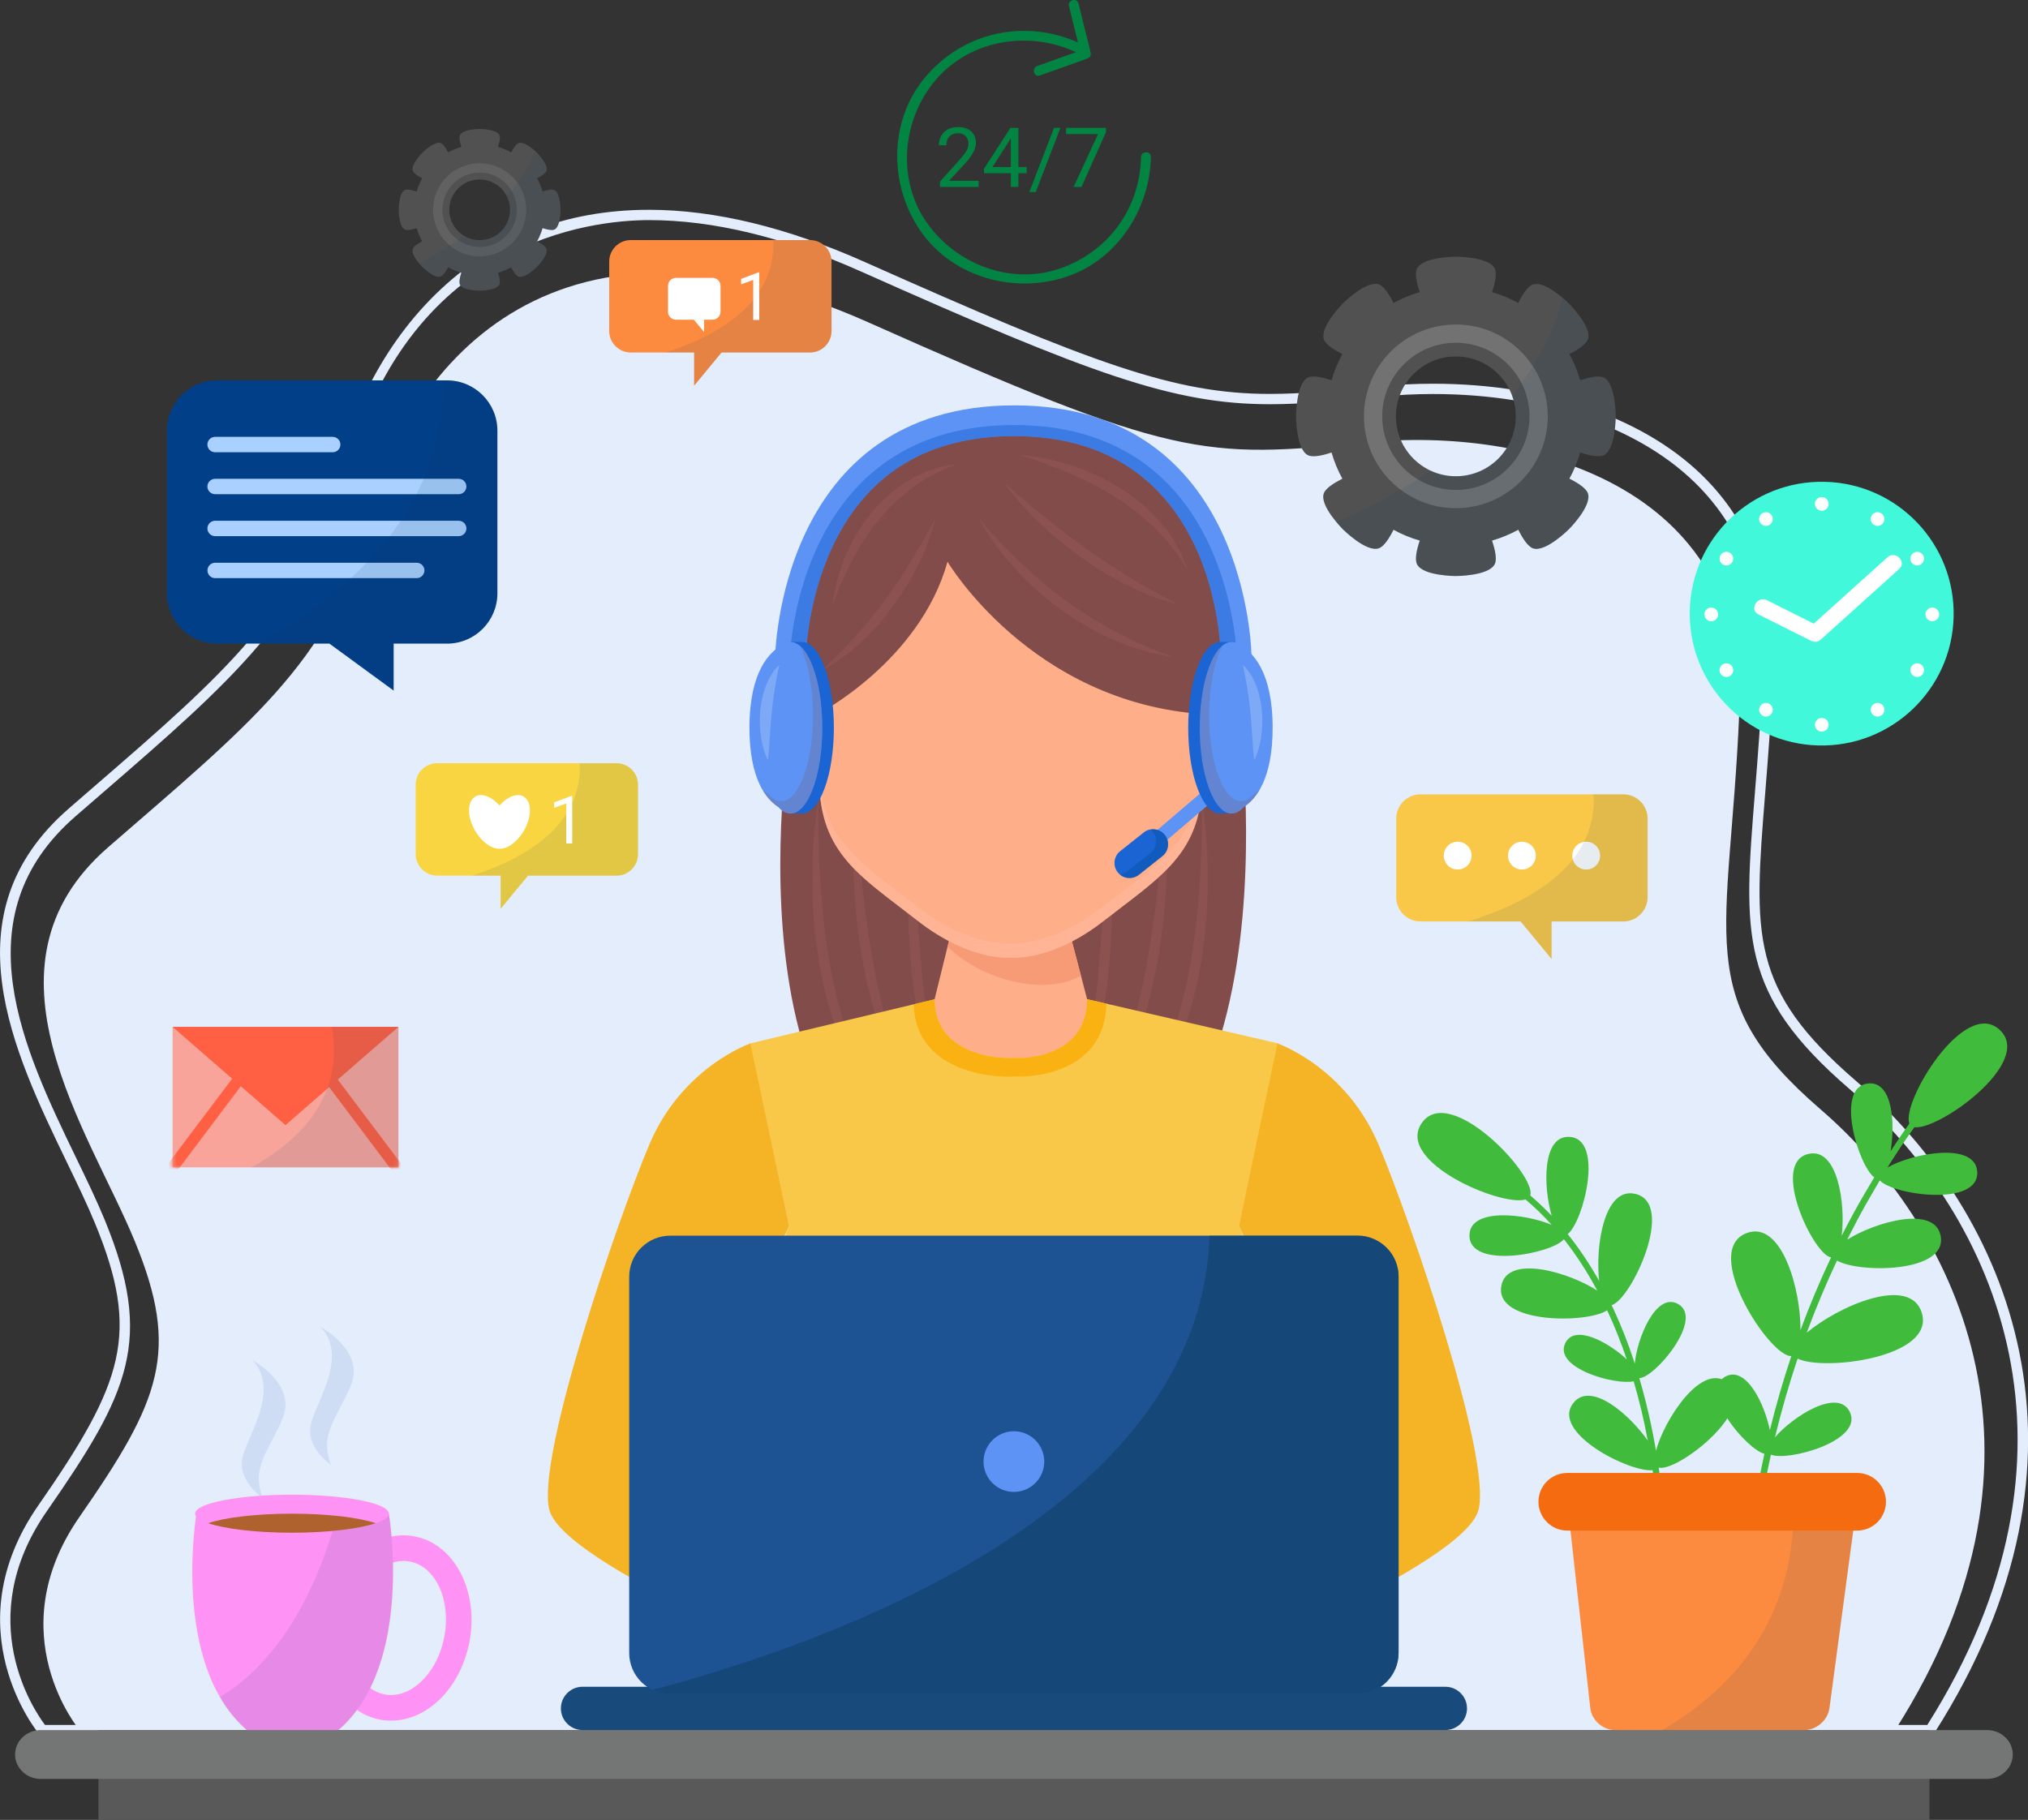 <svg width="488" height="438" viewBox="0 0 488 438" fill="none" xmlns="http://www.w3.org/2000/svg">
<rect x="0" y="0" width="488" height="438" fill="#333333" stroke="none"/>
<g clip-path="url(#clip0_654_2198)">
<path d="M465.113 417.619H9.649L9.283 417.178C9.069 416.926 -11.399 391.988 9.208 362.329C29.765 332.758 33.783 320.975 22.9 294.514C21.011 289.906 18.592 284.921 16.048 279.646C3.225 253.097 -12.735 220.064 16.539 194.609C18.869 192.583 21.137 190.619 23.353 188.693C53.231 162.835 72.97 145.74 80.527 115.25C83.626 102.762 90.365 84.898 104.951 70.686C118.694 57.291 135.938 50.493 156.18 50.493C171.938 50.493 189.408 54.723 208.089 63.057C263.247 87.655 282.733 94.806 305.57 94.806C313.166 94.806 321.265 94.05 331.871 92.993C336.116 92.565 340.474 92.351 344.807 92.351C372.569 92.351 396.665 100.874 410.899 115.716C422.173 127.474 427.476 142.945 426.682 161.69C426.203 172.969 425.435 182.524 424.755 190.959C422.009 225.213 420.976 238.04 446.571 260.121C483.667 292.147 508.116 350.181 465.503 417.027L465.138 417.594L465.113 417.619ZM10.82 415.151H463.765C505.043 349.879 481.16 293.267 444.946 262.009C418.406 239.11 419.54 224.961 422.286 190.782C422.966 182.373 423.722 172.831 424.213 161.602C424.994 143.562 419.905 128.695 409.123 117.44C395.355 103.077 371.914 94.831 344.82 94.831C340.562 94.831 336.305 95.045 332.135 95.46C321.454 96.53 313.304 97.286 305.595 97.286C282.292 97.286 262.63 90.085 207.106 65.31C188.741 57.115 171.623 52.973 156.205 52.973C142.677 52.973 97.394 57.505 82.933 115.854C75.186 147.112 55.209 164.396 24.978 190.568C22.761 192.482 20.494 194.446 18.164 196.472C-9.686 220.693 5.82 252.782 18.277 278.576C20.847 283.889 23.265 288.899 25.192 293.582C37.071 322.473 31.163 335.074 11.248 363.739C-6.827 389.76 8.301 411.803 10.833 415.164L10.82 415.151Z" fill="#E3EDFC"/>
<path d="M19.134 416.385C19.134 416.385 -0.403 393.184 19.134 365.061C38.67 336.938 43.369 325.306 32.423 298.706C21.477 272.106 -7.029 232.665 25.986 203.95C59 175.248 80.023 158.87 87.921 127.008C98.225 85.415 135.434 44.791 208.983 77.597C282.532 110.403 289.56 110.403 328.646 106.501C367.719 102.598 420.875 116.685 418.532 171.345C416.189 226.006 406.805 240.004 438.069 266.982C469.333 293.96 499.034 348.96 456.044 416.36H19.134V416.385Z" fill="#E3EDFC"/>
<path d="M189.987 176.393C189.987 176.393 171.169 292.499 243.055 292.499C314.941 292.499 298.138 171.874 298.138 171.874L192.204 176.393" fill="#814C4A"/>
<g opacity="0.2">
<path d="M196.916 192.746C196.916 192.746 196.916 194.005 196.891 196.221C196.865 198.424 196.941 201.571 197.067 205.348C197.205 209.112 197.445 213.505 197.873 218.175C198.062 220.517 198.377 222.921 198.667 225.364C198.994 227.806 199.359 230.273 199.825 232.728C200.241 235.183 200.783 237.625 201.362 240.004C201.639 241.2 201.992 242.358 202.282 243.529C202.609 244.687 202.962 245.82 203.302 246.928C203.68 248.036 204.058 249.119 204.423 250.176C204.826 251.221 205.204 252.253 205.62 253.235C206.048 254.217 206.476 255.161 206.879 256.08C207.32 256.987 207.761 257.855 208.164 258.686C209.084 260.31 209.902 261.821 210.746 263.092C211.527 264.414 212.384 265.421 213.014 266.327C214.387 268.039 215.205 269.009 215.205 269.009C215.205 269.009 214.966 268.795 214.525 268.405C214.097 268.002 213.417 267.448 212.648 266.642C211.918 265.811 210.923 264.867 209.991 263.633C209.524 263.017 208.958 262.4 208.466 261.682C207.975 260.965 207.459 260.197 206.917 259.404C206.426 258.585 205.909 257.729 205.38 256.835C204.876 255.929 204.41 254.972 203.907 253.99C203.428 252.996 202.987 251.964 202.496 250.919C202.042 249.861 201.639 248.754 201.211 247.633C200.43 245.367 199.624 243.026 199.019 240.583C198.389 238.154 197.823 235.661 197.369 233.156C196.916 230.651 196.576 228.121 196.273 225.641C195.984 223.161 195.807 220.693 195.681 218.327C195.53 215.947 195.505 213.644 195.492 211.466C195.48 209.288 195.543 207.223 195.631 205.335C195.795 201.533 196.147 198.386 196.387 196.183C196.651 193.98 196.891 192.746 196.891 192.746H196.916Z" fill="#B76A6A"/>
<path d="M205.783 192.746C205.783 192.746 205.859 193.917 205.998 195.969C206.073 196.989 206.161 198.235 206.262 199.657C206.375 201.08 206.501 202.691 206.64 204.441C206.804 206.191 206.98 208.079 207.169 210.081C207.371 212.083 207.597 214.185 207.862 216.363C208.089 218.541 208.441 220.781 208.731 223.047C208.995 225.326 209.449 227.617 209.814 229.921C210.205 232.225 210.671 234.503 211.086 236.756C211.641 238.985 212.056 241.2 212.598 243.315C213.203 245.405 213.669 247.469 214.261 249.383C214.878 251.284 215.457 253.084 215.999 254.746C216.629 256.37 217.208 257.868 217.725 259.202C217.851 259.542 217.977 259.857 218.09 260.172C218.228 260.474 218.367 260.763 218.506 261.04C218.77 261.594 219.009 262.11 219.224 262.576C220.08 264.452 220.571 265.522 220.571 265.522C220.571 265.522 219.929 264.54 218.795 262.815C218.518 262.375 218.203 261.896 217.876 261.367C217.712 261.103 217.536 260.826 217.359 260.549C217.208 260.247 217.044 259.945 216.881 259.618C216.226 258.334 215.482 256.886 214.702 255.287C213.996 253.663 213.291 251.876 212.535 249.975C211.817 248.074 211.2 246.009 210.52 243.894C209.902 241.767 209.348 239.539 208.781 237.273C208.328 234.994 207.811 232.678 207.408 230.349C207.081 228.007 206.64 225.678 206.401 223.375C206.111 221.071 205.884 218.792 205.733 216.577C205.532 214.374 205.456 212.234 205.368 210.207C205.254 208.18 205.28 206.267 205.254 204.504C205.254 197.429 205.809 192.734 205.809 192.734L205.783 192.746Z" fill="#B76A6A"/>
<path d="M219.337 195.944C219.337 195.944 219.589 200.312 219.967 206.858C220.156 210.119 220.382 213.933 220.609 218.012C220.748 220.051 220.886 222.153 221.025 224.294C221.176 226.434 221.34 228.599 221.541 230.764C221.705 232.929 221.906 235.095 222.146 237.222C222.385 239.35 222.599 241.439 222.876 243.454C223.153 245.468 223.431 247.407 223.746 249.257C224.073 251.082 224.4 252.82 224.741 254.406C225.106 255.979 225.471 257.427 225.836 258.699C226.24 259.957 226.554 261.065 226.92 261.947C227.247 262.84 227.55 263.533 227.764 263.986C227.978 264.452 228.091 264.703 228.091 264.703C228.091 264.703 227.94 264.477 227.65 264.049C227.361 263.621 226.92 263.004 226.479 262.148C225.988 261.317 225.496 260.247 224.955 259.013C224.703 258.384 224.438 257.717 224.149 257.024C223.897 256.307 223.645 255.564 223.38 254.771C223.141 253.978 222.889 253.147 222.637 252.291C222.41 251.422 222.184 250.529 221.957 249.61C221.529 247.759 221.088 245.808 220.748 243.781C220.408 241.742 220.042 239.639 219.803 237.487C219.538 235.334 219.299 233.156 219.11 230.966C218.934 228.775 218.795 226.585 218.682 224.432C218.556 222.279 218.518 220.152 218.468 218.1C218.392 213.983 218.455 210.156 218.581 206.871C218.82 200.299 219.362 195.944 219.362 195.944H219.337Z" fill="#B76A6A"/>
<path d="M289.208 192.746C289.208 192.746 289.208 194.005 289.233 196.221C289.271 198.424 289.182 201.571 289.056 205.348C288.918 209.112 288.679 213.505 288.25 218.175C288.061 220.517 287.746 222.921 287.457 225.364C287.129 227.806 286.764 230.273 286.298 232.728C285.882 235.183 285.341 237.625 284.761 240.004C284.484 241.2 284.131 242.358 283.842 243.529C283.514 244.687 283.161 245.82 282.821 246.928C282.443 248.036 282.066 249.119 281.7 250.176C281.297 251.221 280.919 252.253 280.504 253.235C280.075 254.217 279.647 255.161 279.244 256.08C278.803 256.987 278.375 257.855 277.959 258.686C277.04 260.31 276.221 261.821 275.377 263.092C274.596 264.414 273.74 265.421 273.11 266.327C271.737 268.039 270.918 269.009 270.918 269.009C270.918 269.009 271.157 268.795 271.598 268.405C272.026 268.002 272.707 267.448 273.475 266.642C274.206 265.811 275.201 264.867 276.133 263.633C276.599 263.017 277.166 262.4 277.657 261.682C278.148 260.965 278.665 260.197 279.206 259.404C279.697 258.585 280.214 257.729 280.743 256.835C281.247 255.929 281.713 254.972 282.217 253.99C282.695 252.996 283.136 251.964 283.627 250.919C284.081 249.861 284.484 248.754 284.912 247.633C285.693 245.367 286.499 243.026 287.104 240.583C287.734 238.154 288.301 235.661 288.754 233.156C289.208 230.651 289.548 228.121 289.85 225.641C290.14 223.161 290.316 220.693 290.455 218.327C290.606 215.947 290.631 213.644 290.644 211.466C290.656 209.288 290.593 207.223 290.505 205.335C290.341 201.533 289.989 198.386 289.749 196.183C289.485 193.98 289.245 192.746 289.245 192.746H289.208Z" fill="#B76A6A"/>
<path d="M280.34 192.746C280.34 192.746 280.265 193.917 280.126 195.969C280.05 196.989 279.962 198.235 279.861 199.657C279.748 201.08 279.622 202.691 279.484 204.441C279.32 206.191 279.143 208.079 278.955 210.081C278.753 212.083 278.526 214.185 278.262 216.363C278.035 218.541 277.682 220.781 277.393 223.047C277.128 225.326 276.675 227.617 276.309 229.921C275.919 232.225 275.453 234.503 275.037 236.756C274.483 238.985 274.067 241.2 273.526 243.315C272.921 245.405 272.455 247.469 271.863 249.383C271.246 251.284 270.666 253.084 270.125 254.746C269.495 256.37 268.915 257.868 268.399 259.202C268.273 259.542 268.147 259.857 268.034 260.172C267.895 260.474 267.757 260.763 267.618 261.04C267.353 261.594 267.114 262.11 266.9 262.576C266.043 264.452 265.552 265.522 265.552 265.522C265.552 265.522 266.195 264.54 267.328 262.815C267.605 262.375 267.92 261.896 268.248 261.367C268.412 261.103 268.588 260.826 268.764 260.549C268.915 260.247 269.079 259.945 269.243 259.618C269.898 258.334 270.641 256.886 271.422 255.287C272.127 253.663 272.833 251.876 273.589 249.975C274.307 248.074 274.924 246.009 275.604 243.894C276.221 241.767 276.775 239.539 277.342 237.273C277.796 234.994 278.312 232.678 278.715 230.349C279.043 228.007 279.484 225.678 279.723 223.375C280.013 221.071 280.239 218.792 280.391 216.577C280.592 214.374 280.668 212.234 280.756 210.207C280.869 208.18 280.844 206.267 280.869 204.504C280.869 197.429 280.315 192.734 280.315 192.734L280.34 192.746Z" fill="#B76A6A"/>
<path d="M266.787 195.944C266.787 195.944 266.535 200.312 266.157 206.858C265.968 210.119 265.741 213.933 265.514 218.012C265.376 220.051 265.237 222.153 265.099 224.294C264.948 226.434 264.784 228.599 264.582 230.764C264.418 232.929 264.217 235.095 263.978 237.222C263.738 239.35 263.524 241.439 263.247 243.454C262.97 245.468 262.68 247.407 262.378 249.257C262.05 251.082 261.723 252.82 261.383 254.406C261.017 255.979 260.652 257.427 260.287 258.699C259.884 259.957 259.569 261.065 259.204 261.947C258.876 262.84 258.574 263.533 258.36 263.986C258.146 264.452 258.032 264.703 258.032 264.703C258.032 264.703 258.183 264.477 258.473 264.049C258.763 263.621 259.204 263.004 259.645 262.148C260.136 261.317 260.627 260.247 261.169 259.013C261.421 258.384 261.685 257.717 261.975 257.024C262.214 256.307 262.479 255.564 262.743 254.771C262.983 253.978 263.234 253.147 263.486 252.291C263.7 251.422 263.94 250.529 264.167 249.61C264.595 247.759 265.023 245.808 265.376 243.781C265.716 241.742 266.081 239.639 266.32 237.487C266.585 235.334 266.824 233.156 267.013 230.966C267.19 228.775 267.328 226.585 267.442 224.432C267.568 222.279 267.605 220.152 267.643 218.1C267.719 213.983 267.668 210.156 267.53 206.871C267.29 200.299 266.749 195.944 266.749 195.944H266.787Z" fill="#B76A6A"/>
</g>
<path d="M255.513 217.307H243.056H230.598L219.967 260.499L243.056 292.499L266.157 257.843L255.513 217.307Z" fill="#FFAE8A"/>
<path d="M255.513 217.307H230.61L228.016 227.831C235.384 235.233 250.676 240.13 260.111 234.83L255.513 217.307Z" fill="#F79B77"/>
<path d="M198.881 174.757C198.881 174.757 191.386 162.697 186.889 168.437C182.38 174.165 189.635 187.988 198.881 185.634V174.769V174.757Z" fill="#FFAE8A"/>
<path d="M287.243 174.757C287.243 174.757 294.737 162.697 299.222 168.437C303.718 174.165 296.476 187.988 287.243 185.634V174.769V174.757Z" fill="#FFAE8A"/>
<path d="M243.219 109.245C192.23 109.245 196.235 174.341 197.23 190.216C198.226 206.09 207.975 211.541 220.722 221.537C233.47 231.52 243.219 230.475 243.219 230.475C243.219 230.475 252.968 231.532 265.716 221.537C278.463 211.541 288.2 206.09 289.195 190.216C290.203 174.354 294.208 109.245 243.219 109.245Z" fill="#FFAE8A"/>
<path opacity="0.5" d="M289.422 166.927C289.736 175.475 289.283 182.726 289.031 186.767C288.036 202.641 278.287 208.092 265.552 218.087C252.805 228.07 243.055 227.025 243.055 227.025C243.055 227.025 233.306 228.07 220.558 218.087C207.811 208.092 198.074 202.641 197.067 186.767C197.016 185.961 196.953 185.017 196.903 183.959C197.004 186.477 197.142 188.605 197.243 190.216C198.238 206.09 207.987 211.541 220.735 221.537C233.482 231.52 243.231 230.475 243.231 230.475C243.231 230.475 252.981 231.532 265.728 221.537C278.475 211.541 288.212 206.09 289.207 190.216C289.497 185.634 290.039 176.96 289.434 166.927H289.422Z" fill="#FFBCA1"/>
<path d="M307.636 251.133L261.597 240.483C261.597 254.897 245.373 254.846 244.063 254.595C244.063 254.595 244.051 254.582 244.013 254.595C243.988 254.595 243.962 254.595 243.962 254.595C242.652 254.872 224.892 254.922 224.892 240.508L180.39 251.158L189.887 295.055C189.887 295.055 177.656 321.819 198.969 340.739L202.874 405.987H286.512L289.069 340.739C310.369 321.819 298.151 295.055 298.151 295.055L307.649 251.158L307.636 251.133Z" fill="#FAC849"/>
<path d="M243.95 259.038V259.013C243.95 259.013 243.975 259.013 244.013 259.013C244.051 259.013 244.076 259.013 244.076 259.013V259.038C245.713 259.366 265.955 259.416 266.207 241.553L261.597 240.483C261.597 254.897 245.373 254.846 244.063 254.595C244.063 254.595 244.051 254.582 244.013 254.595C243.988 254.595 243.962 254.595 243.962 254.595C242.652 254.872 224.892 254.922 224.892 240.508L219.891 241.704C220.269 259.429 242.312 259.391 243.95 259.064V259.038Z" fill="#F9B212"/>
<path d="M307.409 251.133C307.409 251.133 323.86 256.773 331.745 275.53C339.63 294.274 358.927 350.773 355.791 363.336C352.415 376.819 287.142 402.802 287.142 402.802L277.267 385.757C277.267 385.757 317.65 357.508 324.376 352.12L298.126 295.03L307.397 251.133H307.409Z" fill="#F4B425"/>
<path d="M180.553 251.133C180.553 251.133 164.103 256.773 156.218 275.53C148.332 294.274 129.035 350.773 132.172 363.336C135.547 376.819 200.821 402.802 200.821 402.802L210.696 385.757C210.696 385.757 170.313 357.508 163.586 352.12L189.887 295.03L180.553 251.133Z" fill="#F4B425"/>
<path d="M265.917 339.846C257.012 337.089 248.572 334.76 243.987 334.76C239.39 334.76 230.963 337.089 222.057 339.846C213.139 342.603 206.778 341.117 206.778 341.117C213.102 345.032 221.856 345.586 230.547 342.389C238.206 339.569 243.987 339.632 243.987 339.632C243.987 339.632 249.693 339.783 257.427 342.389C266.27 345.372 274.873 345.032 281.196 341.117C281.196 341.117 274.835 342.603 265.917 339.846Z" fill="#F4B425"/>
<path d="M299.146 170.829C297.244 169.167 295.682 169.319 294.41 170.389C294.259 170.464 294.145 170.577 294.07 170.703C291.853 172.957 290.631 178.005 290.253 180.371C290.102 181.341 291.588 181.769 291.739 180.787C292.004 179.163 292.949 174.379 294.687 172.239C295.707 174.09 295.808 176.293 294.649 178.168C294.133 179.024 295.468 179.792 295.984 178.949C297.433 176.57 297.319 173.624 295.921 171.295C296.564 171.068 297.269 171.219 298.063 171.912C298.806 172.566 299.902 171.471 299.158 170.817L299.146 170.829Z" fill="#F4885D"/>
<path d="M187.872 170.829C189.774 169.167 191.336 169.319 192.608 170.389C192.759 170.464 192.872 170.577 192.948 170.703C195.165 172.957 196.387 178.005 196.765 180.371C196.928 181.341 195.442 181.769 195.278 180.787C195.014 179.163 194.069 174.379 192.331 172.239C191.31 174.09 191.21 176.293 192.369 178.168C192.885 179.024 191.55 179.792 191.033 178.949C189.585 176.57 189.698 173.624 191.109 171.295C190.467 171.068 189.761 171.219 188.968 171.912C188.224 172.566 187.129 171.471 187.872 170.817V170.829Z" fill="#F4885D"/>
<path d="M279.559 389.71C279.559 389.71 265.376 389.496 263.108 391.548C260.841 393.6 254.052 406.15 255.085 407.384C256.118 408.618 272.152 405.735 276.271 404.099C280.39 402.449 285.832 400.549 285.832 400.549L279.559 389.71Z" fill="#FFAE8A"/>
<path d="M207.836 389.71C207.836 389.71 222.02 389.496 224.287 391.548C226.554 393.6 233.344 406.15 232.311 407.384C231.278 408.618 215.243 405.735 211.124 404.099C207.005 402.449 201.563 400.549 201.563 400.549L207.836 389.71Z" fill="#FFAE8A"/>
<path d="M196.79 171.874C196.79 171.874 221.289 159.248 228.003 135.191C228.003 135.191 248.056 169.079 289.623 171.874C289.623 171.874 293.616 166.335 298.113 167.418C298.113 167.418 300.96 102.296 243.056 102.296C185.151 102.296 190.089 166.914 190.089 166.914C190.089 166.914 193.276 167.833 196.79 171.874Z" fill="#814C4A"/>
<g opacity="0.2">
<path d="M235.548 124.704C235.548 124.704 236.128 125.434 237.173 126.643C238.231 127.864 239.743 129.576 241.657 131.54C242.589 132.534 243.673 133.566 244.781 134.662C245.902 135.757 247.149 136.84 248.384 138.01C249.694 139.105 250.991 140.301 252.402 141.397C253.095 141.963 253.8 142.517 254.505 143.084C255.223 143.637 255.967 144.141 256.71 144.682C257.44 145.211 258.158 145.778 258.914 146.281C259.67 146.772 260.426 147.263 261.169 147.754C262.642 148.761 264.179 149.63 265.64 150.486C267.089 151.38 268.575 152.084 269.961 152.815C270.654 153.167 271.334 153.52 271.989 153.86C272.656 154.162 273.311 154.451 273.941 154.728C275.201 155.257 276.334 155.836 277.367 156.251C278.413 156.642 279.332 156.994 280.076 157.271C281.574 157.875 282.444 158.215 282.444 158.215C282.444 158.215 281.537 158.064 279.95 157.749C279.156 157.586 278.186 157.384 277.078 157.158C275.982 156.893 274.773 156.478 273.437 156.063C272.77 155.849 272.077 155.635 271.359 155.395C270.654 155.131 269.948 154.816 269.205 154.502C267.731 153.872 266.144 153.28 264.62 152.412C263.083 151.581 261.433 150.813 259.909 149.781C259.128 149.29 258.347 148.799 257.554 148.295C256.773 147.792 256.029 147.225 255.261 146.684C254.518 146.117 253.75 145.589 253.019 145.01C252.301 144.418 251.583 143.826 250.878 143.247C250.16 142.681 249.479 142.076 248.837 141.447C248.182 140.83 247.54 140.213 246.897 139.622C245.663 138.388 244.491 137.167 243.446 135.958C242.388 134.762 241.418 133.604 240.574 132.484C239.705 131.401 238.987 130.344 238.332 129.412C237.702 128.481 237.173 127.637 236.757 126.945C235.926 125.56 235.523 124.717 235.523 124.717L235.548 124.704Z" fill="#B76A6A"/>
<path d="M241.519 116.068C241.519 116.068 243.937 118.246 247.64 121.343C248.572 122.111 249.58 122.942 250.638 123.823C251.709 124.691 252.842 125.598 254.027 126.529C256.42 128.355 258.926 130.331 261.559 132.144L263.499 133.541C264.166 133.982 264.821 134.422 265.476 134.863C266.786 135.744 268.071 136.6 269.343 137.393C270.603 138.212 271.837 138.967 273.022 139.659C274.206 140.364 275.314 141.044 276.385 141.611C277.43 142.202 278.4 142.744 279.257 143.222C280.126 143.675 280.894 144.065 281.524 144.393C282.771 145.06 283.489 145.463 283.489 145.463C283.489 145.463 282.708 145.249 281.335 144.846C280.655 144.632 279.823 144.38 278.879 144.091C277.947 143.751 276.901 143.348 275.767 142.882C275.201 142.643 274.596 142.429 274.004 142.165C273.412 141.875 272.795 141.585 272.165 141.283C270.893 140.679 269.558 140.05 268.248 139.269C266.912 138.514 265.514 137.771 264.192 136.865C263.511 136.437 262.831 135.996 262.151 135.555L260.148 134.158C258.813 133.214 257.528 132.207 256.269 131.225C254.984 130.256 253.838 129.173 252.654 128.204C250.386 126.164 248.333 124.175 246.696 122.375C245.02 120.6 243.748 119.014 242.866 117.893C241.997 116.761 241.544 116.081 241.544 116.081L241.519 116.068Z" fill="#B76A6A"/>
<path d="M245.222 109.497C245.222 109.497 248.446 109.572 253.157 110.705C254.329 111.007 255.601 111.297 256.924 111.75C257.579 111.964 258.259 112.178 258.951 112.405C259.632 112.669 260.324 112.934 261.03 113.211C262.453 113.739 263.864 114.432 265.313 115.111C266.723 115.867 268.147 116.635 269.545 117.478L271.56 118.838L272.568 119.517L273.513 120.273C274.772 121.267 276.007 122.262 277.052 123.37C277.594 123.911 278.135 124.427 278.639 124.968C279.168 125.472 279.559 126.101 280.012 126.63C280.869 127.738 281.738 128.732 282.317 129.815C282.947 130.86 283.501 131.829 283.993 132.673C284.396 133.567 284.698 134.385 284.963 135.027C285.479 136.336 285.744 137.079 285.744 137.079C285.744 137.079 285.277 136.412 284.522 135.241C284.144 134.662 283.69 133.957 283.174 133.151C282.569 132.396 281.876 131.565 281.171 130.633C280.503 129.677 279.534 128.821 278.639 127.839C277.758 126.832 276.662 125.938 275.578 124.956C274.533 123.936 273.273 123.105 272.077 122.161L271.17 121.456L270.2 120.827L268.247 119.555C266.925 118.724 265.564 117.956 264.229 117.214C262.844 116.559 261.546 115.753 260.186 115.187C259.518 114.885 258.863 114.57 258.221 114.281C257.566 114.004 256.936 113.727 256.306 113.462C255.059 112.921 253.863 112.493 252.767 112.04C250.55 111.221 248.673 110.554 247.338 110.139C246.015 109.698 245.247 109.484 245.247 109.484L245.222 109.497Z" fill="#B76A6A"/>
<path d="M225.055 124.704C225.055 124.704 224.917 125.434 224.564 126.68C224.212 127.927 223.657 129.702 222.813 131.754C222.007 133.831 220.874 136.172 219.551 138.615C218.833 139.81 218.191 141.095 217.347 142.303C216.553 143.524 215.734 144.77 214.84 145.966C214.387 146.558 213.946 147.162 213.492 147.741C213.014 148.308 212.547 148.874 212.081 149.441C211.175 150.599 210.142 151.606 209.184 152.613C208.252 153.646 207.219 154.527 206.262 155.383C205.783 155.811 205.317 156.214 204.876 156.616C204.398 156.982 203.932 157.334 203.491 157.674C202.597 158.341 201.79 158.958 201.047 159.461C200.279 159.94 199.611 160.343 199.057 160.695C197.949 161.362 197.306 161.715 197.306 161.715C197.306 161.715 197.835 161.186 198.767 160.305C199.233 159.877 199.813 159.348 200.468 158.744C201.098 158.114 201.803 157.397 202.571 156.616C202.962 156.226 203.352 155.836 203.768 155.421C204.158 154.992 204.574 154.539 204.99 154.074C205.834 153.155 206.728 152.198 207.597 151.153C208.492 150.133 209.386 149.063 210.255 147.93C210.696 147.376 211.149 146.81 211.59 146.256L212.862 144.506C213.757 143.373 214.575 142.177 215.369 140.994C216.188 139.836 216.931 138.64 217.687 137.507C218.392 136.349 219.123 135.253 219.752 134.171C220.382 133.088 221 132.081 221.541 131.137C223.72 127.348 225.055 124.704 225.055 124.704Z" fill="#B76A6A"/>
<path d="M230.383 111.75C230.383 111.75 230.207 111.801 229.867 111.914C229.527 112.015 229.061 112.216 228.444 112.43C227.852 112.694 227.108 112.959 226.302 113.362C225.484 113.727 224.602 114.218 223.632 114.734C223.141 114.973 222.675 115.313 222.171 115.628C221.679 115.942 221.138 116.232 220.647 116.622C220.143 116.987 219.614 117.352 219.085 117.742C218.581 118.158 218.052 118.573 217.523 119.001C216.427 119.807 215.495 120.877 214.437 121.809C213.442 122.828 212.484 123.911 211.552 125.006C210.696 126.164 209.713 127.247 208.945 128.456C208.214 129.677 207.32 130.784 206.677 131.993C206.035 133.201 205.367 134.347 204.738 135.442C204.196 136.588 203.68 137.67 203.214 138.665C202.974 139.169 202.735 139.647 202.521 140.1C202.319 140.566 202.143 141.019 201.979 141.434C201.639 142.278 201.337 143.008 201.085 143.6C200.568 144.808 200.253 145.488 200.253 145.488C200.253 145.488 200.367 144.745 200.619 143.461C200.745 142.819 200.908 142.039 201.085 141.132C201.186 140.679 201.274 140.201 201.4 139.697C201.563 139.206 201.727 138.69 201.891 138.149C202.244 137.079 202.609 135.895 203.062 134.674C203.591 133.491 204.146 132.232 204.763 130.948C205.04 130.293 205.443 129.689 205.808 129.047C206.174 128.405 206.564 127.776 206.955 127.134C207.736 125.85 208.743 124.679 209.638 123.445C210.645 122.3 211.691 121.167 212.774 120.109C213.908 119.115 215.004 118.095 216.2 117.289C216.792 116.874 217.346 116.433 217.938 116.081C218.53 115.741 219.122 115.401 219.689 115.061C220.823 114.406 221.969 113.916 223.027 113.475C224.098 113.059 225.08 112.72 225.975 112.493C226.856 112.216 227.663 112.103 228.305 111.977C229.615 111.775 230.371 111.775 230.371 111.775L230.383 111.75Z" fill="#B76A6A"/>
</g>
<path d="M193.918 158.429L186.511 158.392C186.511 157.787 187.443 97.563 244.063 97.563C300.683 97.563 301.174 157.8 301.174 158.417H293.767C293.767 156.239 293.075 104.965 244.063 104.965C223.393 104.965 208.693 113.865 200.392 131.426C194.056 144.808 193.918 158.303 193.918 158.429Z" fill="#5D93F4"/>
<path opacity="0.5" d="M193.918 158.429C193.918 158.291 194.056 144.808 200.392 131.426C208.706 113.865 223.393 104.965 244.063 104.965C293.087 104.965 293.767 156.239 293.767 158.417H297.66C297.307 150.712 293.112 102.296 244.05 102.296C194.988 102.296 190.416 150.763 190.038 158.417H193.918V158.429Z" fill="#1A65D3"/>
<path d="M292.835 187.497C286.071 193.275 279.307 199.066 272.543 204.844C270.905 206.241 272.984 208.885 274.634 207.475C281.398 201.697 288.162 195.906 294.926 190.128C296.564 188.73 294.498 186.087 292.835 187.497Z" fill="#5D93F4"/>
<path d="M280.289 200.941C281.537 202.515 281.272 204.794 279.71 206.04L274.054 210.534C272.48 211.78 270.2 211.516 268.966 209.955C267.719 208.394 267.983 206.103 269.545 204.857L275.201 200.362C276.763 199.116 279.055 199.38 280.302 200.941H280.289Z" fill="#1A65D3"/>
<path opacity="0.5" d="M280.29 200.942C279.433 199.871 278.11 199.431 276.851 199.645C277.052 199.809 277.229 199.985 277.393 200.199C278.64 201.76 278.375 204.051 276.813 205.297L271.157 209.791C270.666 210.182 270.087 210.408 269.507 210.509C270.805 211.566 272.694 211.617 274.055 210.534L279.71 206.04C281.285 204.794 281.537 202.515 280.29 200.942Z" fill="#0952AA"/>
<path d="M192.998 154.514H190.215V155.949C187.368 158.958 185.353 166.411 185.353 175.16C185.353 183.909 187.368 191.361 190.215 194.37V195.805H192.998C197.231 195.805 200.657 186.565 200.657 175.16C200.657 163.754 197.231 154.514 192.998 154.514Z" fill="#1A65D3"/>
<path d="M190.214 154.514C189.521 154.514 188.866 154.779 188.237 155.244C185.352 156.768 180.339 161.388 180.339 175.16C180.339 187.56 184.395 192.381 187.305 194.257C188.199 195.251 189.181 195.805 190.214 195.805C194.447 195.805 197.873 186.565 197.873 175.16C197.873 163.754 194.447 154.514 190.214 154.514Z" fill="#5D93F4"/>
<path opacity="0.2" d="M192.419 155.395C194.358 159.134 195.631 165.252 195.631 172.176C195.631 183.582 192.205 192.822 187.972 192.822C186.939 192.822 185.957 192.268 185.062 191.273C184.533 190.933 183.967 190.493 183.387 189.926C184.634 192.129 186.07 193.464 187.305 194.257C188.199 195.251 189.181 195.805 190.214 195.805C194.447 195.805 197.873 186.565 197.873 175.16C197.873 165.819 195.568 157.938 192.419 155.395Z" fill="#814C4A"/>
<path opacity="0.2" d="M187.544 160.066C187.544 160.066 187.456 160.443 187.305 161.098C187.166 161.753 186.977 162.646 186.788 163.704C186.7 164.245 186.587 164.799 186.498 165.403C186.398 165.995 186.297 166.625 186.209 167.279C186.095 167.921 186.045 168.601 185.944 169.281C185.869 169.961 185.793 170.653 185.718 171.345C185.655 172.038 185.592 172.743 185.529 173.422C185.503 174.115 185.415 174.795 185.377 175.462C185.352 176.129 185.302 176.784 185.239 177.401C185.201 178.03 185.163 178.622 185.126 179.176C185.012 180.296 184.987 181.227 184.899 181.907C184.836 182.587 184.76 182.99 184.76 182.99C184.76 182.99 184.596 182.65 184.357 182.046C184.13 181.429 183.765 180.548 183.526 179.427C183.4 178.873 183.249 178.257 183.148 177.589C183.06 176.922 182.972 176.23 182.909 175.487C182.858 174.757 182.846 173.989 182.833 173.208C182.833 172.428 182.909 171.635 182.959 170.854C183.06 170.074 183.161 169.281 183.312 168.525C183.475 167.77 183.627 167.027 183.866 166.335C184.067 165.643 184.307 164.988 184.571 164.384C184.811 163.779 185.1 163.251 185.365 162.76C185.919 161.803 186.461 161.111 186.876 160.67C187.292 160.229 187.569 160.053 187.569 160.053L187.544 160.066Z" fill="white"/>
<path d="M293.578 154.514H296.362V155.949C299.209 158.958 301.224 166.411 301.224 175.16C301.224 183.909 299.209 191.361 296.362 194.37V195.805H293.578C289.346 195.805 285.92 186.565 285.92 175.16C285.92 163.754 289.346 154.514 293.578 154.514Z" fill="#1A65D3"/>
<path d="M296.362 154.514C297.042 154.514 297.71 154.779 298.34 155.244C301.224 156.768 306.237 161.388 306.237 175.16C306.237 187.56 302.181 192.381 299.272 194.257C298.377 195.251 297.395 195.805 296.362 195.805C292.13 195.805 288.704 186.565 288.704 175.16C288.704 163.754 292.13 154.514 296.362 154.514Z" fill="#5D93F4"/>
<path opacity="0.2" d="M294.17 155.395C292.231 159.134 290.958 165.252 290.958 172.176C290.958 183.582 294.385 192.822 298.617 192.822C299.65 192.822 300.632 192.268 301.527 191.273C302.056 190.933 302.622 190.493 303.202 189.926C301.955 192.129 300.519 193.464 299.284 194.257C298.39 195.251 297.408 195.805 296.375 195.805C292.142 195.805 288.716 186.565 288.716 175.16C288.716 165.819 291.021 157.938 294.17 155.395Z" fill="#814C4A"/>
<path opacity="0.2" d="M299.045 160.066C299.045 160.066 299.133 160.443 299.285 161.098C299.423 161.753 299.612 162.646 299.801 163.704C299.889 164.245 300.003 164.799 300.091 165.403C300.191 165.995 300.292 166.625 300.38 167.279C300.494 167.921 300.544 168.601 300.645 169.281C300.72 169.961 300.796 170.653 300.872 171.345C300.935 172.038 300.998 172.743 301.061 173.422C301.098 174.115 301.174 174.795 301.212 175.462C301.237 176.129 301.287 176.784 301.35 177.401C301.388 178.03 301.426 178.622 301.464 179.176C301.577 180.296 301.602 181.227 301.69 181.907C301.753 182.587 301.829 182.99 301.829 182.99C301.829 182.99 301.993 182.65 302.232 182.046C302.459 181.429 302.824 180.548 303.063 179.427C303.189 178.873 303.328 178.257 303.441 177.589C303.529 176.922 303.618 176.23 303.681 175.487C303.731 174.757 303.744 173.989 303.756 173.208C303.756 172.428 303.681 171.635 303.63 170.854C303.529 170.074 303.429 169.281 303.278 168.525C303.114 167.77 302.963 167.027 302.723 166.335C302.522 165.643 302.282 164.988 302.018 164.384C301.779 163.779 301.489 163.251 301.224 162.76C300.67 161.803 300.128 161.111 299.713 160.67C299.297 160.229 299.02 160.053 299.02 160.053L299.045 160.066Z" fill="white"/>
<path d="M464.281 416.385H23.693V438H464.281V416.385Z" fill="#595959"/>
<path d="M484.335 422.264C484.335 425.499 481.564 428.143 478.163 428.143H9.8C6.412 428.143 3.628 425.499 3.628 422.264C3.628 419.029 6.412 416.385 9.8 416.385H478.163C481.564 416.385 484.335 419.029 484.335 422.264Z" fill="#747575"/>
<path d="M353.007 411.173C353.007 414.044 350.677 416.373 347.792 416.373H140.17C137.298 416.373 134.968 414.044 134.968 411.173C134.968 408.303 137.298 405.962 140.17 405.962H347.792C350.664 405.962 353.007 408.291 353.007 411.173Z" fill="#184A7C"/>
<path d="M161.294 297.396H326.669C332.123 297.396 336.544 301.815 336.544 307.266V397.817C336.544 403.268 332.123 407.686 326.669 407.686H161.281C155.827 407.686 151.406 403.268 151.406 397.817V307.266C151.406 301.815 155.827 297.396 161.281 297.396H161.294Z" fill="#1D5393"/>
<path d="M251.28 351.767C251.28 355.796 248.005 359.069 243.975 359.069C239.944 359.069 236.669 355.796 236.669 351.767C236.669 347.739 239.944 344.466 243.975 344.466C248.005 344.466 251.28 347.739 251.28 351.767Z" fill="#5D93F4"/>
<path opacity="0.6" d="M326.669 297.396H291.047C288.968 364.394 197.722 395.954 157.049 406.704C158.334 407.321 159.77 407.674 161.281 407.674H326.669C332.098 407.674 336.544 403.23 336.544 397.804V307.253C336.544 301.828 332.098 297.384 326.669 297.384V297.396Z" fill="#114068"/>
<path d="M107.559 91.545H52.287C45.586 91.545 40.157 96.971 40.157 103.668V142.781C40.157 149.479 45.586 154.904 52.287 154.904H79.268L94.723 166.209V154.904H107.559C114.26 154.904 119.689 149.479 119.689 142.781V103.668C119.689 96.971 114.26 91.545 107.559 91.545Z" fill="#023F89"/>
<path d="M81.913 106.992C81.913 108.011 81.081 108.842 80.061 108.842H51.757C50.737 108.842 49.906 108.011 49.906 106.992C49.906 105.972 50.737 105.141 51.757 105.141H80.061C81.081 105.141 81.913 105.972 81.913 106.992Z" fill="#A9D0FF"/>
<path d="M112.232 117.088C112.232 118.108 111.4 118.938 110.38 118.938H51.757C50.737 118.938 49.906 118.108 49.906 117.088C49.906 116.068 50.737 115.237 51.757 115.237H110.38C111.4 115.237 112.232 116.068 112.232 117.088Z" fill="#A9D0FF"/>
<path d="M112.232 127.184C112.232 128.204 111.4 129.035 110.38 129.035H51.757C50.737 129.035 49.906 128.204 49.906 127.184C49.906 126.164 50.737 125.333 51.757 125.333H110.38C111.4 125.333 112.232 126.164 112.232 127.184Z" fill="#A9D0FF"/>
<path d="M102.129 137.293C102.129 138.312 101.298 139.143 100.278 139.143H51.77C50.75 139.143 49.919 138.312 49.919 137.293C49.919 136.273 50.75 135.442 51.77 135.442H100.278C101.298 135.442 102.129 136.273 102.129 137.293Z" fill="#A9D0FF"/>
<path opacity="0.1" d="M107.558 91.545H106.563C107.067 124.238 81.51 144.342 61.948 154.904H79.267L94.723 164.975V154.904H107.558C114.26 154.904 119.688 149.479 119.688 142.781V103.668C119.688 96.971 114.26 91.545 107.558 91.545Z" fill="#0A3656"/>
<path d="M95.869 247.142H41.529V280.955H95.869V247.142Z" fill="#F9A49B"/>
<path d="M41.529 247.142H95.869L68.699 270.784L41.529 247.142Z" fill="#FF5F42"/>
<mask id="mask0_654_2198" style="mask-type:luminance" maskUnits="userSpaceOnUse" x="41" y="247" width="55" height="34">
<path d="M95.869 247.142H41.529V280.955H95.869V247.142Z" fill="white"/>
</mask>
<g mask="url(#mask0_654_2198)">
<path d="M42.436 282.051C48.571 273.893 54.705 265.736 60.839 257.578C61.948 256.105 60.147 253.915 59.038 255.388C52.904 263.545 46.769 271.703 40.635 279.848C39.527 281.321 41.328 283.511 42.436 282.038V282.051Z" fill="#FF5F42"/>
<path d="M96.36 279.86C90.226 271.703 84.092 263.545 77.957 255.4C76.849 253.927 75.048 256.118 76.156 257.591C82.29 265.748 88.425 273.906 94.559 282.063C95.668 283.536 97.469 281.346 96.36 279.873V279.86Z" fill="#FF5F42"/>
</g>
<path opacity="0.1" d="M60.487 280.955H95.882V247.142H79.835C82.958 263.973 71.975 274.598 60.499 280.955H60.487Z" fill="#114068"/>
<path d="M390.619 191.173H341.834C338.597 191.173 335.977 193.791 335.977 197.026V215.922C335.977 219.157 338.597 221.776 341.834 221.776H365.905L373.362 230.815V221.776H390.607C393.844 221.776 396.464 219.157 396.464 215.922V197.026C396.464 193.791 393.844 191.173 390.607 191.173H390.619Z" fill="#FAC849"/>
<path d="M354.116 205.927C354.116 207.777 352.617 209.275 350.765 209.275C348.913 209.275 347.415 207.777 347.415 205.927C347.415 204.076 348.913 202.578 350.765 202.578C352.617 202.578 354.116 204.076 354.116 205.927Z" fill="white"/>
<path d="M369.571 205.927C369.571 207.777 368.072 209.275 366.22 209.275C364.369 209.275 362.87 207.777 362.87 205.927C362.87 204.076 364.369 202.578 366.22 202.578C368.072 202.578 369.571 204.076 369.571 205.927Z" fill="white"/>
<path d="M385.039 205.927C385.039 207.777 383.54 209.275 381.688 209.275C379.837 209.275 378.338 207.777 378.338 205.927C378.338 204.076 379.837 202.578 381.688 202.578C383.54 202.578 385.039 204.076 385.039 205.927Z" fill="white"/>
<path opacity="0.1" d="M390.619 191.173H383.452C384.51 208.394 367.593 217.319 353.221 221.776H365.905L373.362 230.815V221.776H390.607C393.844 221.776 396.464 219.157 396.464 215.922V197.026C396.464 193.791 393.844 191.173 390.607 191.173H390.619Z" fill="#114068"/>
<path d="M385.908 90.865C384.724 90.274 382.394 90.803 380.24 91.52C379.598 89.305 378.716 87.19 377.633 85.213C379.661 84.194 381.663 82.922 382.104 81.676C383.175 78.692 377.519 73.04 377.519 73.04C377.519 73.04 371.914 67.438 368.878 68.458C367.631 68.873 366.347 70.887 365.339 72.914C363.361 71.819 361.245 70.95 359.028 70.308C359.746 68.155 360.263 65.839 359.696 64.643C358.335 61.773 350.337 61.773 350.337 61.773C350.337 61.773 342.401 61.773 340.978 64.643C340.386 65.826 340.915 68.155 341.633 70.308C339.416 70.95 337.3 71.831 335.322 72.914C334.302 70.887 333.03 68.886 331.783 68.445C328.797 67.375 323.142 73.027 323.142 73.027C323.142 73.027 317.536 78.629 318.557 81.663C318.972 82.909 320.988 84.194 323.016 85.213C321.92 87.19 321.051 89.305 320.408 91.52C318.254 90.803 315.937 90.286 314.74 90.853C311.868 92.213 311.868 100.206 311.868 100.206C311.868 100.206 311.868 108.137 314.74 109.56C315.924 110.151 318.254 109.623 320.408 108.905C321.051 111.121 321.932 113.236 323.016 115.212C321 116.232 318.985 117.503 318.544 118.75C317.473 121.733 323.129 127.385 323.129 127.385C323.129 127.385 328.734 132.987 331.77 131.968C333.017 131.552 334.302 129.538 335.322 127.499C337.3 128.594 339.416 129.463 341.633 130.105C340.915 132.257 340.398 134.574 340.965 135.77C342.326 138.64 350.324 138.64 350.324 138.64C350.324 138.64 358.26 138.64 359.683 135.77C360.275 134.586 359.746 132.257 359.028 130.105C361.245 129.463 363.361 128.581 365.339 127.499C366.359 129.513 367.631 131.527 368.878 131.968C371.864 133.038 377.519 127.385 377.519 127.385C377.519 127.385 383.125 121.783 382.104 118.75C381.689 117.503 379.673 116.219 377.645 115.2C378.741 113.223 379.61 111.108 380.253 108.893C382.407 109.61 384.724 110.126 385.921 109.56C388.793 108.2 388.793 100.206 388.793 100.206C388.793 100.206 388.793 92.275 385.921 90.853L385.908 90.865ZM350.324 114.62C342.363 114.62 335.902 108.162 335.902 100.206C335.902 92.25 342.363 85.792 350.324 85.792C358.285 85.792 364.747 92.25 364.747 100.206C364.747 108.162 358.298 114.62 350.324 114.62Z" fill="#515151"/>
<path d="M350.324 122.312C338.131 122.312 328.205 112.392 328.205 100.206C328.205 88.02 338.118 78.101 350.324 78.101C362.53 78.101 372.443 88.02 372.443 100.206C372.443 112.392 362.517 122.312 350.324 122.312ZM350.324 82.494C340.549 82.494 332.601 90.438 332.601 100.206C332.601 109.975 340.549 117.919 350.324 117.919C360.099 117.919 368.047 109.975 368.047 100.206C368.047 90.438 360.099 82.494 350.324 82.494Z" fill="#727272"/>
<path opacity="0.1" d="M331.77 131.968C333.017 131.552 334.302 129.538 335.322 127.499C337.3 128.594 339.416 129.463 341.633 130.105C340.915 132.257 340.398 134.574 340.965 135.77C342.326 138.64 350.324 138.64 350.324 138.64C350.324 138.64 358.26 138.64 359.683 135.77C360.275 134.586 359.746 132.257 359.028 130.105C361.245 129.463 363.361 128.581 365.339 127.499C366.359 129.513 367.631 131.527 368.878 131.968C371.864 133.038 377.519 127.385 377.519 127.385C377.519 127.385 383.125 121.783 382.104 118.75C381.689 117.503 379.673 116.219 377.645 115.2C378.741 113.223 379.61 111.108 380.253 108.893C382.407 109.61 384.724 110.126 385.921 109.56C388.793 108.2 388.793 100.206 388.793 100.206C388.793 100.206 388.793 92.275 385.921 90.853C384.737 90.261 382.407 90.79 380.253 91.508C379.61 89.292 378.729 87.177 377.645 85.201C379.673 84.181 381.676 82.909 382.117 81.663C383.188 78.68 377.532 73.027 377.532 73.027C377.532 73.027 376.94 72.436 376.033 71.668C373.564 80.694 369.244 88.511 363.865 95.259C364.432 96.795 364.747 98.457 364.747 100.194C364.747 108.162 358.298 114.608 350.324 114.608C348.145 114.608 346.092 114.104 344.24 113.248C336.557 118.561 328.608 122.64 321.605 125.673C322.449 126.681 323.129 127.36 323.129 127.36C323.129 127.36 328.734 132.962 331.77 131.943V131.968Z" fill="#114068"/>
<path d="M133.444 45.773C132.839 45.471 131.668 45.735 130.572 46.1C130.244 44.98 129.803 43.91 129.249 42.902C130.269 42.386 131.29 41.744 131.516 41.115C132.058 39.604 129.199 36.746 129.199 36.746C129.199 36.746 126.365 33.914 124.815 34.43C124.185 34.644 123.53 35.664 123.027 36.684C122.019 36.13 120.948 35.689 119.827 35.362C120.192 34.279 120.444 33.096 120.167 32.492C119.474 31.044 115.431 31.044 115.431 31.044C115.431 31.044 111.413 31.044 110.695 32.492C110.405 33.096 110.657 34.267 111.022 35.362C109.901 35.689 108.831 36.13 107.823 36.684C107.307 35.664 106.664 34.644 106.034 34.418C104.523 33.876 101.651 36.734 101.651 36.734C101.651 36.734 98.817 39.566 99.333 41.102C99.547 41.732 100.568 42.386 101.588 42.902C101.034 43.91 100.593 44.98 100.265 46.1C99.182 45.735 97.998 45.483 97.393 45.76C95.945 46.452 95.945 50.493 95.945 50.493C95.945 50.493 95.945 54.509 97.393 55.227C97.998 55.529 99.169 55.265 100.265 54.9C100.593 56.02 101.034 57.09 101.588 58.097C100.568 58.613 99.547 59.255 99.321 59.885C98.779 61.395 101.638 64.253 101.638 64.253C101.638 64.253 104.472 67.085 106.009 66.569C106.639 66.355 107.294 65.336 107.81 64.316C108.818 64.87 109.889 65.31 111.01 65.638C110.645 66.72 110.393 67.904 110.67 68.508C111.363 69.956 115.406 69.956 115.406 69.956C115.406 69.956 119.424 69.956 120.142 68.508C120.444 67.904 120.18 66.733 119.815 65.638C120.936 65.31 122.006 64.87 123.014 64.316C123.53 65.336 124.173 66.355 124.803 66.582C126.314 67.123 129.173 64.266 129.173 64.266C129.173 64.266 132.008 61.433 131.491 59.897C131.277 59.268 130.257 58.613 129.236 58.097C129.791 57.09 130.232 56.02 130.559 54.9C131.642 55.265 132.826 55.516 133.431 55.239C134.88 54.547 134.88 50.506 134.88 50.506C134.88 50.506 134.88 46.49 133.431 45.773H133.444ZM115.418 57.795C111.388 57.795 108.113 54.522 108.113 50.493C108.113 46.465 111.388 43.192 115.418 43.192C119.449 43.192 122.724 46.465 122.724 50.493C122.724 54.522 119.462 57.795 115.418 57.795Z" fill="#515151"/>
<g opacity="0.5">
<path d="M115.419 61.685C109.247 61.685 104.221 56.662 104.221 50.493C104.221 44.325 109.247 39.302 115.419 39.302C121.591 39.302 126.617 44.325 126.617 50.493C126.617 56.662 121.591 61.685 115.419 61.685ZM115.419 41.53C110.468 41.53 106.45 45.546 106.45 50.493C106.45 55.441 110.468 59.457 115.419 59.457C120.369 59.457 124.387 55.428 124.387 50.493C124.387 45.559 120.356 41.53 115.419 41.53Z" fill="#727272"/>
</g>
<path opacity="0.1" d="M106.034 66.582C106.664 66.368 107.319 65.348 107.835 64.328C108.843 64.882 109.914 65.323 111.035 65.65C110.67 66.733 110.418 67.916 110.695 68.52C111.388 69.968 115.431 69.968 115.431 69.968C115.431 69.968 119.449 69.968 120.167 68.52C120.469 67.916 120.205 66.745 119.84 65.65C120.961 65.323 122.031 64.882 123.039 64.328C123.555 65.348 124.198 66.368 124.828 66.594C126.339 67.136 129.199 64.278 129.199 64.278C129.199 64.278 132.033 61.446 131.516 59.91C131.302 59.28 130.282 58.626 129.262 58.11C129.816 57.102 130.257 56.032 130.584 54.912C131.667 55.277 132.851 55.529 133.456 55.252C134.905 54.559 134.905 50.519 134.905 50.519C134.905 50.519 134.905 46.503 133.456 45.785C132.851 45.483 131.68 45.747 130.584 46.112C130.257 44.992 129.816 43.922 129.262 42.915C130.282 42.399 131.302 41.757 131.529 41.127C132.07 39.617 129.211 36.759 129.211 36.759C129.211 36.759 129.085 36.633 128.871 36.432C127.045 40.448 124.677 44.035 121.956 47.233C122.46 48.215 122.737 49.335 122.737 50.506C122.737 54.534 119.474 57.807 115.431 57.807C114.033 57.807 112.735 57.405 111.627 56.725C108.05 59.343 104.359 61.521 100.832 63.334C101.285 63.888 101.663 64.266 101.663 64.266C101.663 64.266 104.498 67.098 106.034 66.582Z" fill="#114068"/>
<path d="M105.215 183.682H148.345C151.204 183.682 153.522 185.999 153.522 188.856V205.561C153.522 208.419 151.204 210.735 148.345 210.735H127.057L120.457 218.717V210.735H105.203C102.344 210.735 100.026 208.419 100.026 205.561V188.856C100.026 185.999 102.344 183.682 105.203 183.682H105.215Z" fill="#F9D641"/>
<path d="M125.999 191.701C124.412 190.782 122.082 191.739 120.193 193.854C118.303 191.739 115.973 190.782 114.386 191.701C112.383 192.86 112.358 196.548 114.323 199.934C115.897 202.654 118.278 204.315 120.193 204.277C122.107 204.315 124.488 202.654 126.062 199.934C128.027 196.548 128.002 192.872 125.999 191.701Z" fill="white"/>
<path opacity="0.1" d="M153.535 188.869C153.535 186.011 151.217 183.695 148.358 183.695H139.503C140.158 198.839 126.025 206.745 113.592 210.761H120.47V218.742L127.07 210.761H148.358C151.217 210.761 153.535 208.444 153.535 205.587V188.881V188.869Z" fill="#114068"/>
<path d="M151.783 57.782H194.913C197.772 57.782 200.09 60.099 200.09 62.956V79.662C200.09 82.519 197.772 84.835 194.913 84.835H173.625L167.025 92.829V84.835H151.771C148.911 84.835 146.594 82.519 146.594 79.662V62.956C146.594 60.099 148.911 57.782 151.771 57.782H151.783Z" fill="#FC8B3F"/>
<path d="M171.459 66.871H162.666C161.596 66.871 160.739 67.74 160.739 68.797V75.016C160.739 76.086 161.608 76.942 162.666 76.942H166.962L169.418 79.913V76.942H171.459C172.529 76.942 173.386 76.074 173.386 75.016V68.797C173.386 67.74 172.517 66.871 171.459 66.871Z" fill="white"/>
<path opacity="0.1" d="M200.103 62.956C200.103 60.099 197.785 57.782 194.926 57.782H186.07C186.725 72.927 172.593 80.832 160.16 84.848H167.038V92.842L173.638 84.848H194.926C197.785 84.848 200.103 82.532 200.103 79.674V62.969V62.956Z" fill="#114068"/>
<path d="M470.102 148.478C470.539 130.956 456.682 116.397 439.149 115.96C421.617 115.523 407.049 129.372 406.612 146.894C406.174 164.416 420.032 178.975 437.564 179.413C455.097 179.85 469.664 166 470.102 148.478Z" fill="#41F9DA"/>
<path d="M454.179 134.12C448.272 139.446 442.364 144.771 436.444 150.096C432.678 148.207 428.911 146.332 425.158 144.443C422.853 143.298 420.837 146.734 423.142 147.893C427.349 149.995 431.557 152.11 435.764 154.212C436.608 154.64 437.477 154.539 438.182 153.897C444.455 148.245 450.728 142.593 457.001 136.94C458.915 135.216 456.081 132.396 454.179 134.12Z" fill="white"/>
<path d="M438.371 122.929C439.283 122.929 440.021 122.191 440.021 121.28C440.021 120.369 439.283 119.631 438.371 119.631C437.46 119.631 436.721 120.369 436.721 121.28C436.721 122.191 437.46 122.929 438.371 122.929Z" fill="white"/>
<path d="M440.021 174.442C440.021 175.348 439.278 176.091 438.371 176.091C437.464 176.091 436.721 175.348 436.721 174.442C436.721 173.536 437.452 172.793 438.371 172.793C439.291 172.793 440.021 173.536 440.021 174.442Z" fill="white"/>
<path d="M464.974 149.517C464.067 149.517 463.324 148.774 463.324 147.867C463.324 146.961 464.055 146.218 464.974 146.218C465.894 146.218 466.624 146.961 466.624 147.867C466.624 148.774 465.894 149.517 464.974 149.517Z" fill="white"/>
<path d="M411.78 149.517C410.874 149.517 410.13 148.774 410.13 147.867C410.13 146.961 410.861 146.218 411.78 146.218C412.7 146.218 413.431 146.961 413.431 147.867C413.431 148.774 412.7 149.517 411.78 149.517Z" fill="white"/>
<path d="M453.222 125.749C452.769 126.529 451.748 126.794 450.967 126.341C450.186 125.887 449.922 124.868 450.375 124.087C450.841 123.307 451.849 123.042 452.63 123.496C453.411 123.949 453.676 124.968 453.222 125.749Z" fill="white"/>
<path d="M426.367 171.647C425.901 172.428 424.893 172.692 424.112 172.239C423.331 171.773 423.067 170.766 423.52 169.986C423.974 169.205 424.994 168.941 425.775 169.394C426.556 169.847 426.821 170.867 426.367 171.647Z" fill="white"/>
<path d="M460.503 162.709C459.722 162.244 459.457 161.237 459.911 160.456C460.377 159.676 461.384 159.411 462.165 159.864C462.959 160.33 463.211 161.337 462.757 162.118C462.304 162.898 461.296 163.163 460.503 162.709Z" fill="white"/>
<path d="M414.59 135.87C413.809 135.404 413.544 134.397 413.997 133.617C414.464 132.836 415.471 132.572 416.252 133.025C417.033 133.491 417.298 134.498 416.844 135.279C416.391 136.059 415.37 136.336 414.59 135.87Z" fill="white"/>
<path d="M423.52 125.749C423.986 126.529 424.994 126.794 425.775 126.341C426.556 125.887 426.821 124.868 426.367 124.087C425.901 123.307 424.893 123.042 424.112 123.496C423.331 123.949 423.067 124.968 423.52 125.749Z" fill="white"/>
<path d="M450.388 171.647C450.854 172.428 451.849 172.692 452.643 172.239C453.424 171.773 453.688 170.766 453.235 169.986C452.781 169.205 451.761 168.941 450.98 169.394C450.199 169.847 449.935 170.867 450.388 171.647Z" fill="white"/>
<path d="M416.252 162.709C417.033 162.244 417.298 161.237 416.844 160.456C416.391 159.676 415.371 159.411 414.59 159.864C413.796 160.33 413.532 161.337 413.998 162.118C414.464 162.898 415.471 163.163 416.252 162.709Z" fill="white"/>
<path d="M462.165 135.87C462.946 135.404 463.211 134.397 462.757 133.617C462.291 132.836 461.284 132.572 460.503 133.025C459.722 133.491 459.457 134.498 459.911 135.279C460.377 136.059 461.384 136.336 462.165 135.87Z" fill="white"/>
<path d="M274.571 37.817C274.306 50.191 266.635 60.715 254.883 64.681C243.131 68.646 230.182 63.611 223.141 53.754C215.936 43.658 216.943 29.735 224.413 20.155C232.55 9.706 247.174 7.075 258.901 12.564C255.802 13.671 252.704 14.779 249.605 15.874C248.169 16.391 248.786 18.682 250.235 18.166C254.026 16.806 257.83 15.459 261.622 14.099C262.239 13.873 262.617 13.306 262.453 12.639C261.471 8.699 260.501 4.759 259.518 0.831C259.153 -0.655 256.86 -0.025 257.226 1.46C257.944 4.381 258.674 7.289 259.392 10.21C246.532 4.532 231.895 7.667 222.725 18.48C213.996 28.778 213.845 43.884 221.075 54.95C228.444 66.229 242.828 70.648 255.5 66.96C268.348 63.233 276.649 50.846 276.939 37.804C276.976 36.268 274.596 36.281 274.571 37.804V37.817Z" fill="#028443"/>
<path d="M415.774 332.821C409.551 327.559 400.344 341.847 398.492 349.186C397.497 343.345 396.174 337.454 394.461 331.663C397.938 331.839 410.32 317.387 403.745 313.812C398.442 310.929 393.882 322.221 393.39 328.188C391.816 323.367 389.964 318.646 387.81 314.114C392.496 312.83 403.392 289.667 393.516 287.338C386.022 285.563 383.843 299.889 384.813 308.311C382.57 304.308 380.051 300.518 377.242 297.019C381.008 294.098 386.123 274.082 377.658 273.616C371.07 273.251 371.335 285.563 373.388 292.613C371.75 290.888 370.037 289.251 368.236 287.716C369.785 282.831 348.775 260.549 342.099 270.318C335.738 279.621 361.195 290.46 367.09 288.685C369.319 290.561 371.41 292.613 373.388 294.791C367.027 292.084 353.637 290.548 353.599 297.333C353.549 305.592 373.463 301.74 376.323 298.252C379.346 302.067 382.004 306.234 384.359 310.627C377.671 306.234 362.694 301.765 361.27 309.482C359.57 318.709 382.117 318.558 386.727 315.348C388.516 319.162 390.078 323.128 391.451 327.169C387.017 323.027 378.905 318.583 376.65 323.266C373.766 329.259 388.617 333.425 393.113 332.443C394.499 337.164 395.62 341.948 396.502 346.706C391.942 340.223 382.684 332.318 378.552 337.718C373.123 344.818 392.169 354.423 397.673 353.832C398.542 359.975 399.046 366.005 399.21 371.695C399.235 372.69 400.784 372.69 400.759 371.695C400.583 365.791 400.054 359.56 399.134 353.215C403.505 354.411 423.269 339.153 415.786 332.809L415.774 332.821Z" fill="#40BB3B"/>
<path d="M454.205 280.968C456.245 277.682 458.387 274.434 460.666 271.287C466.461 272.131 489.549 255.614 481.198 247.86C472.658 239.941 457.442 265.383 459.457 270.393C457.895 272.584 456.396 274.825 454.935 277.078C456.107 270.091 455.338 260.146 449.519 260.763C441.382 261.619 447.214 280.603 451.005 283.36C450.111 284.845 449.229 286.343 448.36 287.829C446.534 290.976 444.808 294.186 443.158 297.421C444.14 289.654 442.175 276.071 435.159 277.72C425.863 279.898 436.381 302.054 440.613 302.621C437.893 308.349 435.436 314.202 433.245 320.144C433.371 310.552 428.773 293.569 420.283 296.779C409.173 300.972 425.914 326.728 431.053 326.363C429.088 332.229 427.362 338.184 425.888 344.201C424.578 337.756 420.082 328.553 415.131 331.336C408.594 335.011 420.308 348.834 424.566 349.891C422.047 361.385 420.359 373.067 419.527 384.787C419.464 385.769 420.976 386.034 421.052 385.039C421.896 373.243 423.596 361.561 426.14 350.093C430.146 351.805 448.587 346.769 445.098 339.77C442.213 333.979 431.368 340.953 427.11 345.926C428.66 339.531 430.473 333.211 432.564 326.98C438.774 330.089 465.894 326.741 462.417 315.877C459.495 306.8 442.226 314.429 434.756 320.761C436.935 314.869 439.354 309.079 442.049 303.376C447.075 306.422 468.627 306.46 466.99 297.484C465.617 289.969 451.257 294.098 444.493 298.353C445.967 295.42 447.491 292.512 449.116 289.629C450.161 287.791 451.245 285.941 452.34 284.077C455.263 287.552 476.26 290.598 475.782 282.038C475.379 274.648 460.049 277.594 454.217 280.968H454.205Z" fill="#40BB3B"/>
<path d="M440.223 411.098C439.832 414.006 437.111 416.373 434.189 416.373H388.591C385.656 416.373 382.998 413.993 382.671 411.073L377.191 362.052C376.864 359.144 378.993 356.765 381.928 356.765H442.175C445.11 356.765 447.188 359.144 446.798 362.052L440.223 411.098Z" fill="#FC8B3F"/>
<path opacity="0.1" d="M442.188 356.765H431.242C432.892 373.823 429.377 399.277 399.978 416.373H434.189C437.124 416.373 439.832 413.993 440.223 411.098L446.798 362.052C447.188 359.144 445.11 356.765 442.175 356.765H442.188Z" fill="#114068"/>
<path d="M453.827 361.435C453.827 365.262 450.715 368.372 446.886 368.372H377.141C373.312 368.372 370.201 365.262 370.201 361.435C370.201 357.608 373.312 354.499 377.141 354.499H446.886C450.715 354.499 453.827 357.608 453.827 361.435Z" fill="#F46C0F"/>
<path d="M94.081 414.119C93.186 414.119 92.305 414.044 91.436 413.867C81.85 412.055 75.93 400.7 78.222 388.539C80.3 377.524 88.249 369.517 97.116 369.517C97.998 369.517 98.892 369.605 99.761 369.769C109.347 371.582 115.28 382.95 112.975 395.098C110.897 406.113 102.948 414.119 94.081 414.119ZM97.116 375.686C91.309 375.686 85.792 381.703 84.281 389.684C82.618 398.497 86.334 406.629 92.582 407.812C93.073 407.913 93.577 407.951 94.081 407.951C99.888 407.951 105.405 401.933 106.916 393.952C108.579 385.127 104.863 376.995 98.615 375.824C98.124 375.724 97.62 375.686 97.104 375.686H97.116Z" fill="#FF92F5"/>
<path d="M93.577 364.306H47.273C47.273 364.306 41.101 400.611 59.404 416.373H81.447C99.749 400.599 93.577 364.306 93.577 364.306Z" fill="#FF92F5"/>
<path opacity="0.1" d="M71.534 416.385H81.434C99.736 400.611 93.564 364.318 93.564 364.318H81.245C77.643 377.75 69.594 398.484 52.904 408.429C54.617 411.387 56.733 414.107 59.391 416.385H71.534Z" fill="#114068"/>
<path d="M63.22 360.504C63.22 360.504 56.897 356.287 58.421 350.533C59.958 344.78 67.39 334.357 60.701 327.332C60.701 327.332 71.471 333.085 68.019 341.331C64.568 349.577 60.348 353.026 63.22 360.504Z" fill="#CEDDF4"/>
<path d="M79.646 352.535C79.646 352.535 73.322 348.318 74.847 342.565C76.383 336.812 83.815 326.388 77.126 319.364C77.126 319.364 87.896 325.117 84.445 333.362C80.993 341.608 76.774 345.057 79.646 352.535Z" fill="#CEDDF4"/>
<path d="M93.577 364.306C93.577 366.836 83.135 368.875 70.261 368.875C57.388 368.875 46.946 366.823 46.946 364.306C46.946 361.788 57.388 359.736 70.261 359.736C83.135 359.736 93.577 361.788 93.577 364.306Z" fill="#FF92F5"/>
<path d="M50.083 366.597C54.113 367.956 61.633 368.888 70.249 368.888C78.865 368.888 86.385 367.969 90.415 366.597C86.385 365.237 78.865 364.306 70.249 364.306C61.633 364.306 54.113 365.224 50.083 366.597Z" fill="#AF622E"/>
<path d="M235.498 43.516V45H226.191V43.701L230.85 38.516C231.423 37.878 231.865 37.337 232.178 36.895C232.497 36.445 232.718 36.045 232.842 35.693C232.972 35.335 233.037 34.971 233.037 34.6C233.037 34.131 232.939 33.708 232.744 33.33C232.555 32.946 232.275 32.64 231.904 32.412C231.533 32.184 231.084 32.07 230.557 32.07C229.925 32.07 229.398 32.194 228.975 32.441C228.558 32.682 228.245 33.021 228.037 33.457C227.829 33.893 227.725 34.395 227.725 34.961H225.918C225.918 34.16 226.094 33.428 226.445 32.764C226.797 32.1 227.318 31.572 228.008 31.182C228.698 30.785 229.548 30.586 230.557 30.586C231.455 30.586 232.223 30.745 232.861 31.064C233.499 31.377 233.988 31.82 234.326 32.393C234.671 32.959 234.844 33.623 234.844 34.385C234.844 34.801 234.772 35.225 234.629 35.654C234.492 36.078 234.3 36.501 234.053 36.924C233.812 37.347 233.529 37.764 233.203 38.174C232.884 38.584 232.542 38.988 232.178 39.385L228.369 43.516H235.498ZM247.041 40.215V41.699H236.768V40.635L243.135 30.781H244.609L243.027 33.633L238.818 40.215H247.041ZM245.059 30.781V45H243.252V30.781H245.059ZM255.166 30.781L249.238 46.221H247.686L253.623 30.781H255.166ZM266.133 30.781V31.797L260.244 45H258.34L264.219 32.266H256.523V30.781H266.133Z" fill="#028443"/>
<path d="M182.695 65.562V77H181.25V67.367L178.336 68.43V67.125L182.469 65.562H182.695Z" fill="white"/>
<path d="M137.695 191.562V203H136.25V193.367L133.336 194.43V193.125L137.469 191.562H137.695Z" fill="white"/>
</g>
<defs>
<clipPath id="clip0_654_2198">
<rect width="488" height="438" fill="white"/>
</clipPath>
</defs>
</svg>
